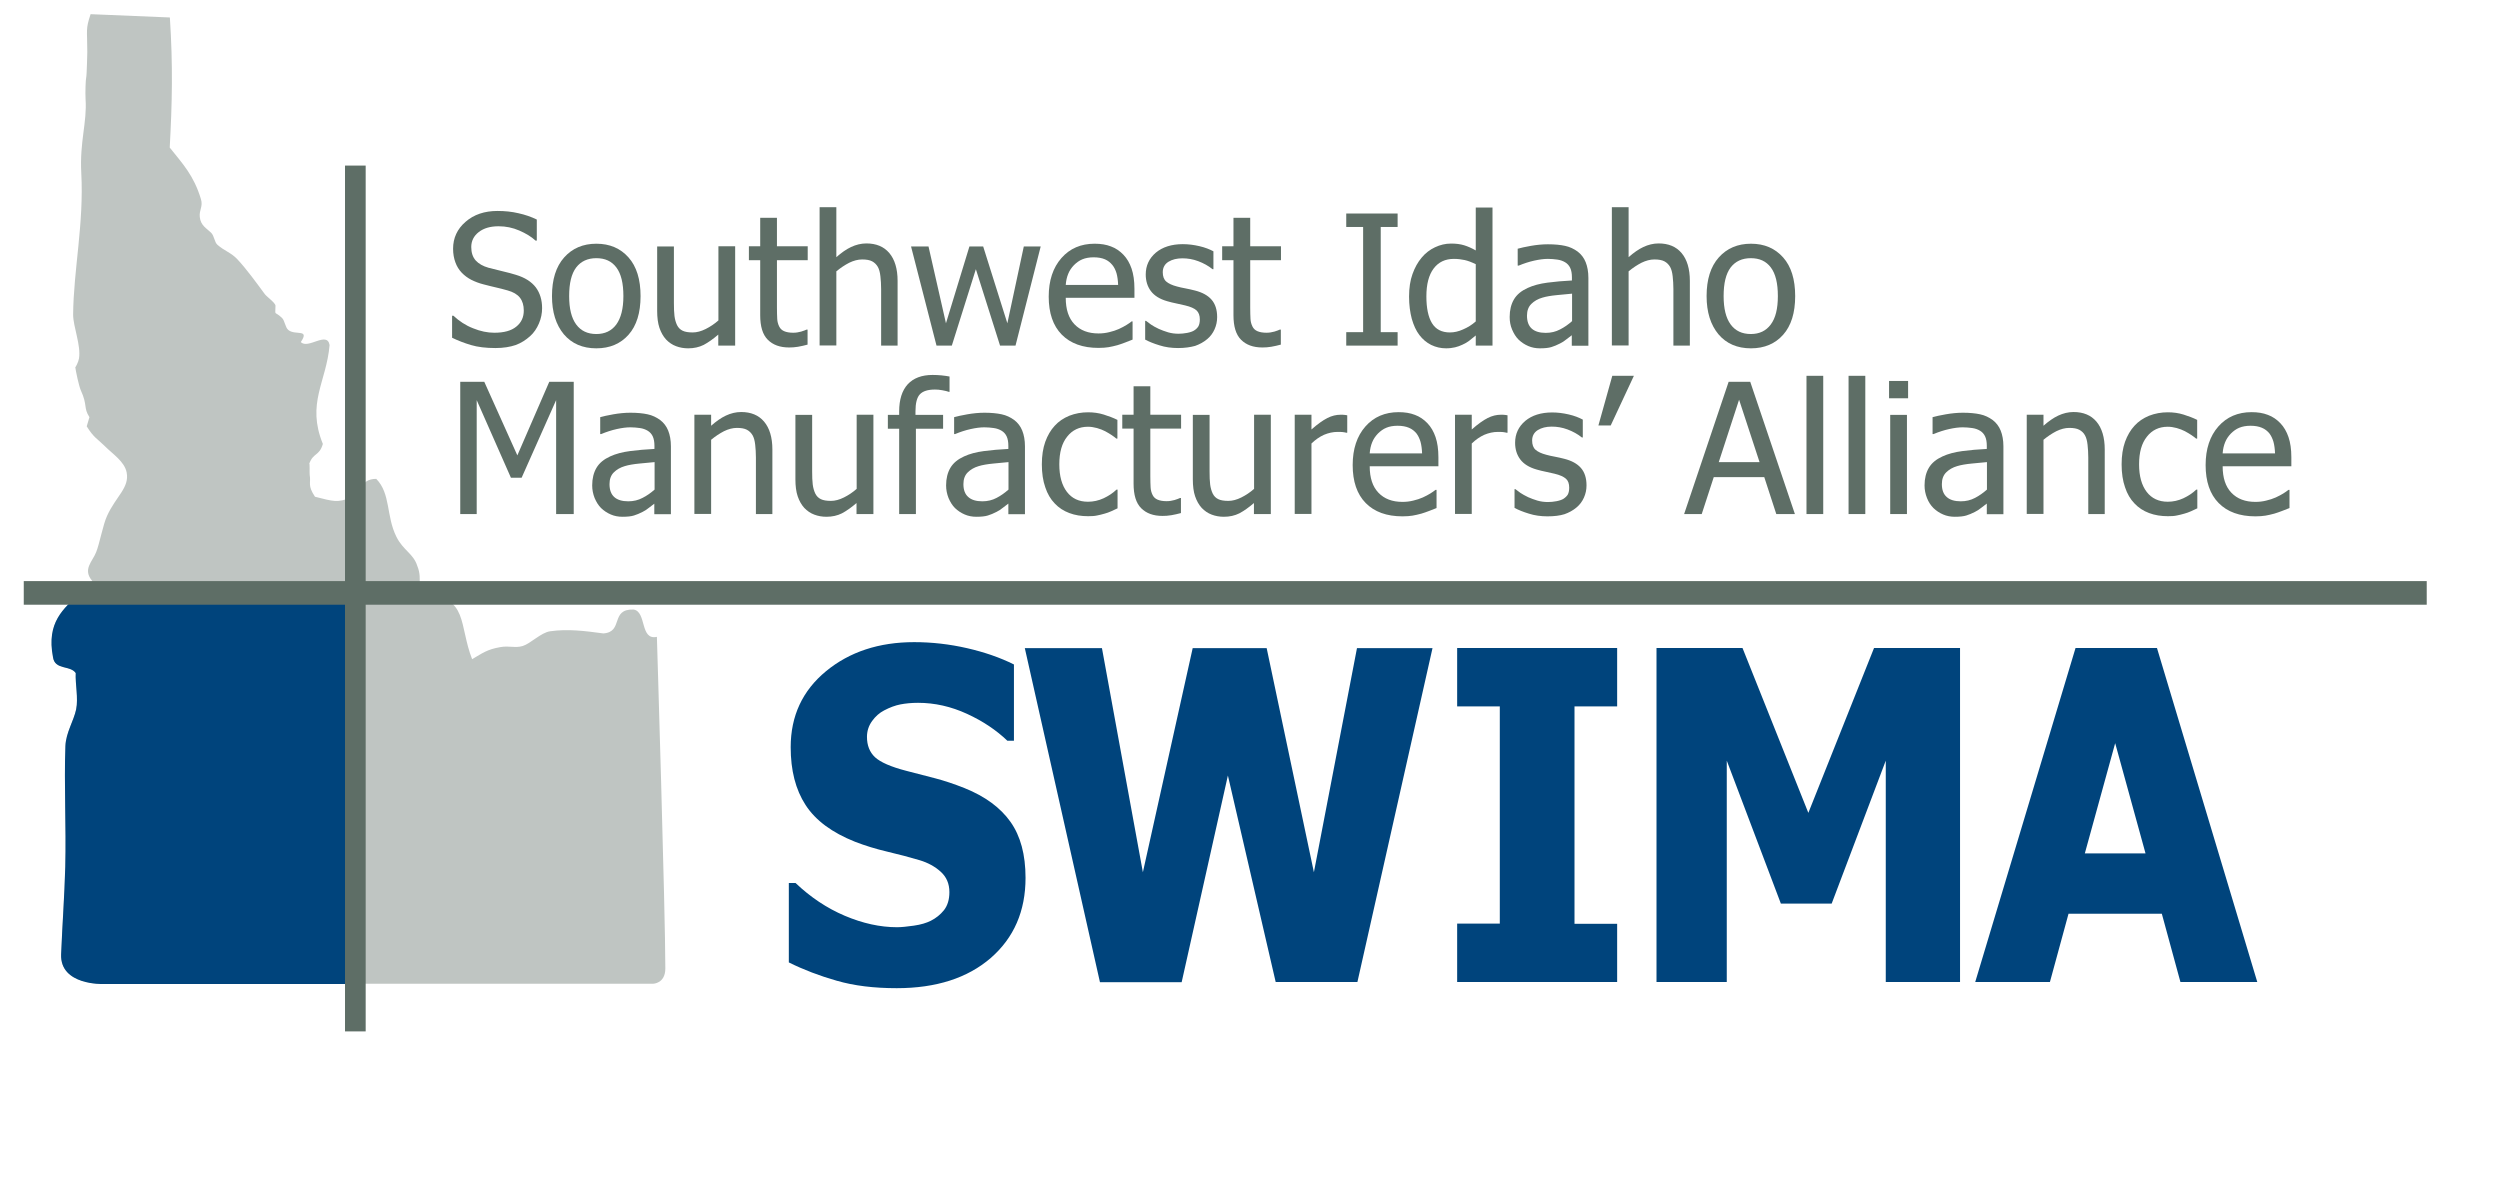<?xml version="1.0" encoding="utf-8"?>
<!-- Generator: Adobe Illustrator 23.0.6, SVG Export Plug-In . SVG Version: 6.00 Build 0)  -->
<svg version="1.1" id="Layer_1" xmlns="http://www.w3.org/2000/svg" xmlns:xlink="http://www.w3.org/1999/xlink" x="0px" y="0px"
	 viewBox="0 0 174.69 83.89" style="enable-background:new 0 0 174.69 83.89;" xml:space="preserve">
<style type="text/css">
	.st0{fill:#5E6E66;}
	.st1{fill-rule:evenodd;clip-rule:evenodd;fill:#BFC5C2;}
	.st2{fill-rule:evenodd;clip-rule:evenodd;fill:#00447C;}
	.st3{fill:#00447C;}
	.st4{fill:none;stroke:#5E6E66;stroke-width:1.651;stroke-miterlimit:10;}
	.st5{fill:none;stroke:#5E6E66;stroke-width:1.444;stroke-miterlimit:10;}
</style>
<path class="st0" d="M34.62,24.32c-0.67,0-1.24-0.07-1.71-0.21c-0.47-0.14-0.91-0.31-1.32-0.51v-1.54h0.09
	c0.41,0.38,0.86,0.68,1.38,0.88c0.51,0.21,1.01,0.31,1.48,0.31c0.68,0,1.19-0.14,1.54-0.43c0.35-0.28,0.52-0.66,0.52-1.12
	c0-0.37-0.09-0.67-0.27-0.9c-0.18-0.23-0.47-0.4-0.87-0.51c-0.29-0.08-0.55-0.15-0.78-0.2c-0.24-0.05-0.53-0.13-0.89-0.22
	c-0.32-0.08-0.6-0.19-0.86-0.32c-0.25-0.13-0.48-0.3-0.67-0.5c-0.19-0.2-0.34-0.44-0.44-0.72c-0.1-0.27-0.16-0.59-0.16-0.95
	c0-0.75,0.29-1.38,0.87-1.88c0.58-0.51,1.33-0.76,2.23-0.76c0.52,0,1.01,0.05,1.47,0.16c0.46,0.1,0.89,0.25,1.28,0.44v1.47h-0.09
	c-0.29-0.27-0.67-0.5-1.13-0.7c-0.46-0.2-0.94-0.3-1.45-0.3c-0.57,0-1.03,0.13-1.38,0.4c-0.35,0.27-0.53,0.62-0.53,1.05
	c0,0.39,0.1,0.7,0.31,0.94c0.21,0.23,0.51,0.4,0.9,0.51c0.26,0.07,0.58,0.15,0.96,0.24c0.38,0.09,0.69,0.17,0.94,0.25
	c0.64,0.19,1.1,0.49,1.4,0.88c0.29,0.39,0.44,0.88,0.44,1.45c0,0.36-0.07,0.72-0.22,1.07c-0.15,0.35-0.35,0.65-0.62,0.89
	c-0.3,0.27-0.63,0.48-1.01,0.62C35.65,24.24,35.18,24.32,34.62,24.32z"/>
<path class="st0" d="M44.76,20.69c0,1.17-0.28,2.07-0.84,2.7c-0.56,0.63-1.31,0.95-2.25,0.95c-0.96,0-1.72-0.33-2.27-0.98
	c-0.55-0.66-0.83-1.55-0.83-2.67c0-1.16,0.28-2.06,0.85-2.7c0.57-0.64,1.32-0.96,2.25-0.96c0.94,0,1.68,0.32,2.25,0.96
	C44.48,18.62,44.76,19.52,44.76,20.69z M43.56,20.69c0-0.9-0.16-1.56-0.49-2c-0.33-0.44-0.79-0.65-1.4-0.65
	c-0.61,0-1.08,0.22-1.41,0.65c-0.33,0.44-0.49,1.1-0.49,2c0,0.87,0.16,1.53,0.49,1.98c0.33,0.45,0.8,0.67,1.41,0.67
	c0.6,0,1.06-0.22,1.39-0.66C43.39,22.23,43.56,21.57,43.56,20.69z"/>
<path class="st0" d="M51.36,24.15h-1.17v-0.77c-0.36,0.31-0.7,0.55-1.02,0.72c-0.32,0.16-0.68,0.24-1.08,0.24
	c-0.3,0-0.59-0.05-0.85-0.15c-0.27-0.1-0.5-0.26-0.7-0.47c-0.2-0.22-0.35-0.49-0.46-0.81c-0.11-0.33-0.16-0.72-0.16-1.19v-4.5h1.17
	v3.95c0,0.37,0.01,0.67,0.04,0.91c0.03,0.24,0.09,0.45,0.18,0.64c0.09,0.18,0.22,0.31,0.39,0.39c0.16,0.08,0.4,0.12,0.7,0.12
	c0.29,0,0.59-0.08,0.91-0.24c0.32-0.16,0.62-0.36,0.89-0.6v-5.18h1.17V24.15z"/>
<path class="st0" d="M55.14,24.28c-0.64,0-1.13-0.18-1.49-0.54c-0.36-0.36-0.53-0.93-0.53-1.72v-3.84h-0.79v-0.97h0.79v-1.99h1.17
	v1.99h2.15v0.97h-2.15v3.3c0,0.35,0.01,0.62,0.02,0.81c0.01,0.19,0.06,0.37,0.14,0.53c0.07,0.14,0.18,0.25,0.34,0.32
	c0.16,0.07,0.37,0.11,0.64,0.11c0.19,0,0.37-0.03,0.55-0.08c0.18-0.06,0.31-0.1,0.38-0.14h0.07v1.05c-0.22,0.06-0.44,0.11-0.67,0.15
	C55.54,24.27,55.33,24.28,55.14,24.28z"/>
<path class="st0" d="M62.74,24.15h-1.17V20.2c0-0.32-0.02-0.62-0.05-0.89c-0.03-0.28-0.09-0.5-0.18-0.66
	c-0.1-0.17-0.23-0.3-0.4-0.39c-0.17-0.09-0.4-0.13-0.7-0.13c-0.29,0-0.59,0.08-0.9,0.23c-0.31,0.16-0.61,0.36-0.9,0.6v5.18h-1.17
	v-9.66h1.17v3.49c0.35-0.31,0.69-0.55,1.03-0.71c0.34-0.16,0.7-0.25,1.07-0.25c0.68,0,1.22,0.22,1.6,0.67
	c0.38,0.45,0.58,1.1,0.58,1.95V24.15z"/>
<path class="st0" d="M72.72,17.22l-1.76,6.93h-1.08l-1.69-5.34l-1.68,5.34h-1.07l-1.78-6.93h1.22l1.22,5.37l1.64-5.37h0.96
	l1.69,5.37l1.15-5.37H72.72z"/>
<path class="st0" d="M76.76,24.31c-1.1,0-1.96-0.31-2.57-0.93c-0.61-0.62-0.91-1.51-0.91-2.65c0-1.13,0.3-2.03,0.89-2.7
	c0.59-0.67,1.36-1,2.32-1c0.43,0,0.81,0.06,1.14,0.19c0.33,0.12,0.62,0.32,0.87,0.58c0.25,0.26,0.44,0.59,0.57,0.97
	c0.13,0.38,0.2,0.85,0.2,1.41v0.63h-4.8c0,0.81,0.2,1.42,0.61,1.85c0.41,0.43,0.97,0.64,1.68,0.64c0.26,0,0.51-0.03,0.75-0.09
	c0.25-0.06,0.47-0.13,0.67-0.22c0.21-0.1,0.39-0.19,0.53-0.28c0.15-0.09,0.26-0.17,0.36-0.25h0.07v1.27
	c-0.14,0.05-0.31,0.12-0.51,0.2c-0.2,0.08-0.39,0.14-0.55,0.19c-0.23,0.06-0.43,0.11-0.62,0.14C77.28,24.29,77.04,24.31,76.76,24.31
	z M78.13,19.91c-0.01-0.31-0.05-0.59-0.11-0.81c-0.07-0.23-0.16-0.42-0.29-0.58c-0.14-0.17-0.31-0.31-0.52-0.4
	c-0.21-0.09-0.48-0.14-0.79-0.14c-0.31,0-0.57,0.05-0.79,0.14c-0.22,0.09-0.41,0.23-0.59,0.41c-0.17,0.18-0.31,0.38-0.4,0.61
	c-0.09,0.22-0.15,0.48-0.17,0.77H78.13z"/>
<path class="st0" d="M82.32,24.32c-0.46,0-0.9-0.06-1.3-0.19c-0.4-0.12-0.74-0.26-1-0.4v-1.31h0.06c0.1,0.08,0.22,0.17,0.35,0.26
	s0.31,0.19,0.54,0.3c0.2,0.09,0.42,0.17,0.65,0.24c0.24,0.07,0.48,0.1,0.74,0.1c0.19,0,0.38-0.02,0.6-0.06
	c0.21-0.04,0.37-0.1,0.47-0.16c0.15-0.09,0.25-0.2,0.31-0.3c0.06-0.11,0.1-0.27,0.1-0.48c0-0.28-0.08-0.49-0.23-0.63
	s-0.42-0.26-0.8-0.35c-0.15-0.04-0.34-0.08-0.58-0.13c-0.24-0.05-0.46-0.1-0.66-0.16c-0.53-0.15-0.91-0.39-1.15-0.71
	c-0.24-0.32-0.36-0.71-0.36-1.16c0-0.62,0.24-1.13,0.71-1.53c0.47-0.39,1.1-0.59,1.88-0.59c0.39,0,0.77,0.05,1.16,0.14
	c0.39,0.09,0.72,0.22,0.98,0.36v1.25h-0.06c-0.3-0.24-0.63-0.42-1-0.56c-0.37-0.14-0.74-0.2-1.11-0.2c-0.38,0-0.71,0.08-0.97,0.24
	c-0.26,0.16-0.4,0.41-0.4,0.73c0,0.29,0.08,0.51,0.24,0.65c0.16,0.14,0.41,0.26,0.76,0.35c0.17,0.05,0.37,0.09,0.58,0.13
	c0.21,0.04,0.44,0.09,0.67,0.15c0.51,0.13,0.9,0.34,1.16,0.64c0.26,0.3,0.39,0.7,0.39,1.22c0,0.3-0.06,0.58-0.18,0.85
	c-0.12,0.27-0.29,0.5-0.52,0.69c-0.25,0.21-0.53,0.36-0.84,0.47C83.18,24.26,82.79,24.32,82.32,24.32z"/>
<path class="st0" d="M88.21,24.28c-0.64,0-1.13-0.18-1.49-0.54c-0.36-0.36-0.53-0.93-0.53-1.72v-3.84H85.4v-0.97h0.79v-1.99h1.17
	v1.99h2.15v0.97h-2.15v3.3c0,0.35,0.01,0.62,0.02,0.81c0.01,0.19,0.06,0.37,0.14,0.53c0.07,0.14,0.18,0.25,0.34,0.32
	c0.16,0.07,0.37,0.11,0.64,0.11c0.19,0,0.37-0.03,0.55-0.08c0.18-0.06,0.31-0.1,0.38-0.14h0.07v1.05c-0.22,0.06-0.44,0.11-0.67,0.15
	C88.61,24.27,88.4,24.28,88.21,24.28z"/>
<path class="st0" d="M97.66,24.15h-3.59v-0.94h1.18v-7.35h-1.18v-0.94h3.59v0.94h-1.18v7.35h1.18V24.15z"/>
<path class="st0" d="M104.29,24.15h-1.17v-0.71c-0.18,0.15-0.34,0.28-0.47,0.38c-0.13,0.1-0.29,0.19-0.47,0.27
	c-0.17,0.08-0.34,0.14-0.51,0.18c-0.18,0.04-0.38,0.07-0.62,0.07c-0.38,0-0.72-0.08-1.05-0.24c-0.32-0.16-0.59-0.39-0.82-0.69
	c-0.23-0.3-0.4-0.68-0.53-1.13c-0.12-0.45-0.19-0.97-0.19-1.55c0-0.61,0.08-1.14,0.24-1.58c0.16-0.45,0.37-0.83,0.65-1.16
	c0.25-0.3,0.56-0.54,0.92-0.71c0.36-0.17,0.73-0.26,1.13-0.26c0.35,0,0.65,0.04,0.91,0.12c0.26,0.08,0.53,0.2,0.81,0.36v-3h1.17
	V24.15z M103.12,22.46v-4c-0.29-0.14-0.55-0.24-0.78-0.29c-0.23-0.05-0.48-0.08-0.75-0.08c-0.6,0-1.07,0.22-1.41,0.67
	c-0.34,0.45-0.51,1.1-0.51,1.95c0,0.82,0.13,1.44,0.39,1.87c0.26,0.43,0.68,0.65,1.25,0.65c0.31,0,0.61-0.07,0.92-0.21
	C102.56,22.88,102.85,22.7,103.12,22.46z"/>
<path class="st0" d="M109.85,23.41c-0.09,0.07-0.22,0.17-0.38,0.29c-0.16,0.13-0.31,0.23-0.46,0.3c-0.21,0.11-0.41,0.19-0.6,0.25
	c-0.19,0.06-0.46,0.09-0.81,0.09c-0.28,0-0.56-0.05-0.81-0.16c-0.26-0.11-0.48-0.26-0.68-0.45c-0.19-0.19-0.33-0.42-0.45-0.7
	s-0.17-0.57-0.17-0.88c0-0.48,0.1-0.89,0.3-1.23c0.2-0.34,0.52-0.6,0.96-0.8c0.39-0.18,0.85-0.3,1.38-0.37
	c0.53-0.07,1.1-0.12,1.71-0.15v-0.22c0-0.27-0.04-0.49-0.12-0.66c-0.08-0.17-0.2-0.3-0.35-0.39c-0.15-0.09-0.33-0.16-0.55-0.19
	c-0.21-0.03-0.44-0.05-0.66-0.05c-0.27,0-0.59,0.04-0.95,0.12c-0.36,0.08-0.73,0.2-1.09,0.35h-0.07v-1.18
	c0.21-0.06,0.52-0.13,0.92-0.2c0.4-0.07,0.8-0.11,1.19-0.11c0.48,0,0.88,0.04,1.2,0.11c0.33,0.07,0.62,0.21,0.88,0.4
	c0.25,0.19,0.44,0.44,0.56,0.74c0.12,0.3,0.19,0.67,0.19,1.1v4.74h-1.16V23.41z M109.85,22.44v-1.92c-0.28,0.03-0.63,0.06-1.05,0.1
	c-0.42,0.04-0.77,0.1-1.03,0.18c-0.31,0.09-0.57,0.24-0.77,0.44c-0.2,0.2-0.3,0.47-0.3,0.82c0,0.4,0.11,0.7,0.33,0.9
	c0.22,0.2,0.55,0.3,0.98,0.3c0.37,0,0.7-0.08,1-0.24C109.31,22.87,109.59,22.67,109.85,22.44z"/>
<path class="st0" d="M118.1,24.15h-1.17V20.2c0-0.32-0.02-0.62-0.05-0.89c-0.03-0.28-0.09-0.5-0.18-0.66
	c-0.1-0.17-0.23-0.3-0.4-0.39c-0.17-0.09-0.4-0.13-0.7-0.13c-0.29,0-0.59,0.08-0.9,0.23c-0.31,0.16-0.61,0.36-0.9,0.6v5.18h-1.17
	v-9.66h1.17v3.49c0.35-0.31,0.69-0.55,1.03-0.71c0.34-0.16,0.7-0.25,1.07-0.25c0.68,0,1.22,0.22,1.6,0.67
	c0.38,0.45,0.58,1.1,0.58,1.95V24.15z"/>
<path class="st0" d="M125.44,20.69c0,1.17-0.28,2.07-0.84,2.7c-0.56,0.63-1.31,0.95-2.25,0.95c-0.96,0-1.72-0.33-2.27-0.98
	c-0.55-0.66-0.83-1.55-0.83-2.67c0-1.16,0.28-2.06,0.85-2.7c0.57-0.64,1.32-0.96,2.25-0.96c0.94,0,1.68,0.32,2.25,0.96
	C125.16,18.62,125.44,19.52,125.44,20.69z M124.23,20.69c0-0.9-0.16-1.56-0.49-2c-0.33-0.44-0.79-0.65-1.4-0.65
	c-0.61,0-1.08,0.22-1.41,0.65c-0.33,0.44-0.49,1.1-0.49,2c0,0.87,0.16,1.53,0.49,1.98c0.33,0.45,0.8,0.67,1.41,0.67
	c0.6,0,1.06-0.22,1.39-0.66C124.07,22.23,124.23,21.57,124.23,20.69z"/>
<path class="st0" d="M40.09,35.92h-1.23v-7.96l-2.41,5.42H35.7l-2.39-5.42v7.96h-1.15v-9.24h1.68l2.31,5.14l2.23-5.14h1.71V35.92z"
	/>
<path class="st0" d="M45.74,35.18c-0.09,0.07-0.22,0.17-0.38,0.29c-0.16,0.13-0.31,0.23-0.46,0.3c-0.21,0.11-0.41,0.19-0.6,0.25
	c-0.19,0.06-0.46,0.09-0.81,0.09c-0.28,0-0.56-0.05-0.81-0.16c-0.26-0.11-0.48-0.26-0.68-0.45c-0.19-0.19-0.33-0.42-0.45-0.7
	c-0.11-0.28-0.17-0.57-0.17-0.88c0-0.48,0.1-0.89,0.3-1.23c0.2-0.34,0.52-0.6,0.96-0.8c0.39-0.18,0.85-0.3,1.38-0.37
	c0.53-0.07,1.1-0.12,1.71-0.15v-0.22c0-0.27-0.04-0.49-0.12-0.66c-0.08-0.17-0.2-0.3-0.35-0.39c-0.15-0.09-0.33-0.16-0.55-0.19
	c-0.21-0.03-0.44-0.05-0.66-0.05c-0.27,0-0.59,0.04-0.95,0.12c-0.36,0.08-0.73,0.2-1.09,0.35h-0.07v-1.18
	c0.21-0.06,0.52-0.13,0.92-0.2c0.4-0.07,0.8-0.11,1.19-0.11c0.48,0,0.88,0.04,1.2,0.11c0.33,0.07,0.62,0.21,0.88,0.4
	c0.25,0.19,0.44,0.44,0.56,0.74c0.12,0.3,0.19,0.67,0.19,1.1v4.74h-1.16V35.18z M45.74,34.21v-1.92c-0.28,0.03-0.63,0.06-1.05,0.1
	c-0.42,0.04-0.77,0.1-1.03,0.18c-0.31,0.09-0.57,0.24-0.77,0.44c-0.2,0.2-0.3,0.47-0.3,0.82c0,0.4,0.11,0.7,0.33,0.9
	c0.22,0.2,0.55,0.3,0.98,0.3c0.37,0,0.7-0.08,1-0.24C45.2,34.64,45.48,34.44,45.74,34.21z"/>
<path class="st0" d="M53.99,35.92h-1.17v-3.95c0-0.32-0.02-0.62-0.05-0.89c-0.03-0.28-0.09-0.5-0.18-0.66
	c-0.1-0.17-0.23-0.3-0.4-0.39c-0.17-0.09-0.4-0.13-0.7-0.13c-0.29,0-0.59,0.08-0.9,0.23c-0.31,0.16-0.61,0.36-0.9,0.6v5.18h-1.17
	v-6.93h1.17v0.77c0.35-0.31,0.69-0.55,1.03-0.71c0.34-0.16,0.7-0.25,1.07-0.25c0.68,0,1.22,0.22,1.6,0.67
	c0.38,0.45,0.58,1.1,0.58,1.95V35.92z"/>
<path class="st0" d="M61.02,35.92h-1.17v-0.77c-0.36,0.31-0.7,0.55-1.02,0.72c-0.32,0.16-0.68,0.24-1.08,0.24
	c-0.3,0-0.59-0.05-0.85-0.15c-0.27-0.1-0.5-0.26-0.7-0.47c-0.2-0.22-0.35-0.49-0.46-0.81s-0.16-0.72-0.16-1.19v-4.5h1.17v3.95
	c0,0.37,0.01,0.67,0.04,0.91s0.09,0.45,0.18,0.64c0.09,0.18,0.22,0.31,0.39,0.39c0.16,0.08,0.4,0.12,0.7,0.12
	c0.29,0,0.59-0.08,0.91-0.24c0.32-0.16,0.62-0.36,0.89-0.6v-5.18h1.17V35.92z"/>
<path class="st0" d="M66.36,27.38H66.3c-0.1-0.04-0.25-0.07-0.45-0.11c-0.2-0.04-0.37-0.05-0.52-0.05c-0.49,0-0.84,0.11-1.05,0.33
	c-0.21,0.22-0.31,0.62-0.31,1.2v0.24h1.93v0.97H64v5.96h-1.17v-5.96h-0.79v-0.97h0.79v-0.23c0-0.84,0.2-1.47,0.6-1.91
	c0.4-0.43,0.98-0.65,1.73-0.65c0.22,0,0.43,0.01,0.63,0.03c0.21,0.02,0.39,0.05,0.56,0.08V27.38z"/>
<path class="st0" d="M70.47,35.18c-0.09,0.07-0.22,0.17-0.38,0.29c-0.16,0.13-0.31,0.23-0.46,0.3c-0.21,0.11-0.41,0.19-0.6,0.25
	c-0.19,0.06-0.46,0.09-0.81,0.09c-0.28,0-0.56-0.05-0.81-0.16c-0.26-0.11-0.48-0.26-0.68-0.45c-0.19-0.19-0.33-0.42-0.45-0.7
	c-0.11-0.28-0.17-0.57-0.17-0.88c0-0.48,0.1-0.89,0.3-1.23c0.2-0.34,0.52-0.6,0.96-0.8c0.39-0.18,0.85-0.3,1.38-0.37
	c0.53-0.07,1.1-0.12,1.71-0.15v-0.22c0-0.27-0.04-0.49-0.12-0.66c-0.08-0.17-0.2-0.3-0.35-0.39c-0.15-0.09-0.33-0.16-0.55-0.19
	c-0.21-0.03-0.44-0.05-0.66-0.05c-0.27,0-0.59,0.04-0.95,0.12c-0.36,0.08-0.73,0.2-1.09,0.35h-0.07v-1.18
	c0.22-0.06,0.52-0.13,0.93-0.2c0.4-0.07,0.8-0.11,1.19-0.11c0.47,0,0.88,0.04,1.2,0.11c0.33,0.07,0.62,0.21,0.88,0.4
	c0.25,0.19,0.44,0.44,0.56,0.74c0.12,0.3,0.19,0.67,0.19,1.1v4.74h-1.16V35.18z M70.47,34.21v-1.92c-0.28,0.03-0.63,0.06-1.05,0.1
	c-0.42,0.04-0.77,0.1-1.03,0.18c-0.31,0.09-0.57,0.24-0.77,0.44c-0.2,0.2-0.3,0.47-0.3,0.82c0,0.4,0.11,0.7,0.34,0.9
	c0.22,0.2,0.55,0.3,0.98,0.3c0.37,0,0.7-0.08,1-0.24C69.93,34.64,70.21,34.44,70.47,34.21z"/>
<path class="st0" d="M76.03,36.07c-0.48,0-0.91-0.07-1.31-0.22c-0.4-0.15-0.74-0.37-1.02-0.67c-0.29-0.3-0.51-0.67-0.66-1.13
	c-0.16-0.45-0.24-0.99-0.24-1.6c0-0.61,0.08-1.13,0.24-1.58c0.16-0.44,0.38-0.82,0.66-1.12c0.27-0.3,0.61-0.53,1.02-0.7
	c0.41-0.16,0.85-0.24,1.31-0.24c0.38,0,0.75,0.05,1.1,0.16c0.35,0.11,0.67,0.23,0.95,0.37v1.31h-0.07
	c-0.08-0.07-0.19-0.15-0.32-0.24c-0.13-0.09-0.29-0.18-0.47-0.28c-0.16-0.08-0.35-0.16-0.57-0.22s-0.43-0.09-0.63-0.09
	c-0.6,0-1.09,0.23-1.45,0.69c-0.37,0.46-0.55,1.1-0.55,1.94c0,0.82,0.18,1.46,0.53,1.92c0.35,0.46,0.84,0.69,1.47,0.69
	c0.38,0,0.74-0.08,1.09-0.24c0.34-0.16,0.65-0.36,0.91-0.61h0.07v1.31c-0.12,0.05-0.26,0.12-0.43,0.2s-0.33,0.13-0.47,0.17
	c-0.2,0.06-0.38,0.1-0.53,0.13C76.48,36.06,76.27,36.07,76.03,36.07z"/>
<path class="st0" d="M81.23,36.05c-0.64,0-1.13-0.18-1.49-0.54c-0.36-0.36-0.53-0.93-0.53-1.72v-3.84h-0.79v-0.97h0.79v-1.99h1.17
	v1.99h2.15v0.97h-2.15v3.3c0,0.35,0.01,0.62,0.02,0.81c0.01,0.19,0.06,0.37,0.14,0.53c0.07,0.14,0.18,0.25,0.34,0.32
	c0.16,0.07,0.37,0.11,0.64,0.11c0.19,0,0.37-0.03,0.55-0.08c0.18-0.06,0.31-0.1,0.38-0.14h0.07v1.05c-0.22,0.06-0.44,0.11-0.67,0.15
	C81.63,36.04,81.42,36.05,81.23,36.05z"/>
<path class="st0" d="M88.79,35.92h-1.17v-0.77c-0.36,0.31-0.7,0.55-1.02,0.72c-0.32,0.16-0.68,0.24-1.08,0.24
	c-0.3,0-0.59-0.05-0.85-0.15c-0.27-0.1-0.5-0.26-0.7-0.47c-0.2-0.22-0.35-0.49-0.46-0.81s-0.16-0.72-0.16-1.19v-4.5h1.17v3.95
	c0,0.37,0.01,0.67,0.04,0.91c0.03,0.24,0.09,0.45,0.18,0.64c0.09,0.18,0.22,0.31,0.39,0.39c0.16,0.08,0.4,0.12,0.7,0.12
	c0.29,0,0.59-0.08,0.91-0.24c0.32-0.16,0.62-0.36,0.89-0.6v-5.18h1.17V35.92z"/>
<path class="st0" d="M94.15,30.24h-0.06c-0.09-0.02-0.18-0.04-0.28-0.05c-0.1-0.01-0.22-0.01-0.35-0.01c-0.31,0-0.63,0.07-0.94,0.2
	c-0.31,0.14-0.6,0.34-0.88,0.61v4.92h-1.17v-6.93h1.17v1.03c0.43-0.38,0.8-0.64,1.11-0.8c0.32-0.16,0.62-0.23,0.92-0.23
	c0.12,0,0.21,0,0.27,0.01c0.06,0.01,0.13,0.01,0.2,0.03V30.24z"/>
<path class="st0" d="M98,36.08c-1.1,0-1.96-0.31-2.57-0.93c-0.61-0.62-0.91-1.51-0.91-2.65c0-1.13,0.3-2.03,0.89-2.7
	c0.59-0.67,1.37-1,2.32-1c0.43,0,0.81,0.06,1.14,0.19c0.33,0.12,0.62,0.32,0.87,0.58c0.25,0.26,0.44,0.59,0.57,0.97
	c0.13,0.38,0.2,0.85,0.2,1.41v0.63h-4.8c0,0.81,0.2,1.42,0.61,1.85c0.41,0.43,0.97,0.64,1.68,0.64c0.26,0,0.51-0.03,0.75-0.09
	c0.25-0.06,0.47-0.13,0.67-0.22c0.21-0.1,0.39-0.19,0.53-0.28c0.14-0.09,0.26-0.17,0.36-0.25h0.07v1.27
	c-0.14,0.05-0.31,0.12-0.51,0.2c-0.2,0.08-0.39,0.14-0.55,0.19c-0.23,0.06-0.43,0.11-0.62,0.14C98.52,36.06,98.28,36.08,98,36.08z
	 M99.37,31.68c-0.01-0.31-0.05-0.59-0.11-0.81c-0.07-0.23-0.16-0.42-0.28-0.58c-0.14-0.17-0.31-0.31-0.53-0.4
	c-0.21-0.09-0.48-0.14-0.79-0.14c-0.31,0-0.58,0.05-0.79,0.14c-0.22,0.09-0.41,0.23-0.59,0.41c-0.17,0.18-0.31,0.38-0.4,0.61
	c-0.09,0.22-0.15,0.48-0.17,0.77H99.37z"/>
<path class="st0" d="M105.35,30.24h-0.06c-0.09-0.02-0.18-0.04-0.28-0.05c-0.1-0.01-0.21-0.01-0.35-0.01c-0.31,0-0.63,0.07-0.94,0.2
	c-0.31,0.14-0.6,0.34-0.88,0.61v4.92h-1.17v-6.93h1.17v1.03c0.43-0.38,0.8-0.64,1.11-0.8c0.32-0.16,0.62-0.23,0.92-0.23
	c0.12,0,0.21,0,0.27,0.01c0.06,0.01,0.13,0.01,0.2,0.03V30.24z"/>
<path class="st0" d="M108.13,36.08c-0.46,0-0.9-0.06-1.3-0.19c-0.4-0.12-0.74-0.26-1-0.4v-1.31h0.06c0.1,0.08,0.22,0.17,0.35,0.26
	c0.14,0.09,0.31,0.19,0.54,0.3c0.2,0.09,0.42,0.17,0.65,0.24c0.24,0.07,0.49,0.1,0.74,0.1c0.19,0,0.39-0.02,0.6-0.06
	c0.21-0.04,0.37-0.1,0.47-0.16c0.14-0.09,0.25-0.2,0.31-0.3c0.06-0.11,0.1-0.27,0.1-0.48c0-0.28-0.07-0.49-0.23-0.63
	s-0.42-0.26-0.8-0.35c-0.15-0.04-0.34-0.08-0.58-0.13c-0.24-0.05-0.46-0.1-0.66-0.16c-0.53-0.15-0.91-0.39-1.15-0.71
	c-0.24-0.32-0.36-0.71-0.36-1.16c0-0.62,0.24-1.13,0.71-1.53c0.47-0.39,1.1-0.59,1.88-0.59c0.39,0,0.77,0.05,1.16,0.14
	s0.72,0.22,0.98,0.36v1.25h-0.06c-0.3-0.24-0.63-0.42-1-0.56c-0.37-0.14-0.74-0.2-1.11-0.2c-0.39,0-0.71,0.08-0.97,0.24
	c-0.26,0.16-0.4,0.41-0.4,0.73c0,0.29,0.08,0.51,0.24,0.65c0.16,0.14,0.41,0.26,0.76,0.35c0.17,0.05,0.37,0.09,0.58,0.13
	c0.21,0.04,0.44,0.09,0.67,0.15c0.51,0.13,0.9,0.34,1.16,0.64c0.26,0.3,0.39,0.7,0.39,1.22c0,0.3-0.06,0.58-0.18,0.85
	c-0.12,0.27-0.29,0.5-0.52,0.69c-0.25,0.21-0.53,0.36-0.84,0.47C109,36.03,108.61,36.08,108.13,36.08z"/>
<path class="st0" d="M114.17,26.26l-1.62,3.47h-0.86l0.97-3.47H114.17z"/>
<path class="st0" d="M117.68,35.92l3.11-9.24h1.51l3.12,9.24h-1.3l-0.84-2.58h-3.53l-0.84,2.58H117.68z M122.95,32.29l-1.43-4.36
	l-1.42,4.36H122.95z"/>
<path class="st0" d="M127.4,35.92h-1.17v-9.66h1.17V35.92z"/>
<path class="st0" d="M130.34,35.92h-1.17v-9.66h1.17V35.92z"/>
<path class="st0" d="M133.33,27.83h-1.33v-1.21h1.33V27.83z M133.25,35.92h-1.17v-6.93h1.17V35.92z"/>
<path class="st0" d="M138.84,35.18c-0.1,0.07-0.22,0.17-0.38,0.29c-0.16,0.13-0.31,0.23-0.46,0.3c-0.21,0.11-0.41,0.19-0.6,0.25
	c-0.19,0.06-0.46,0.09-0.81,0.09c-0.28,0-0.56-0.05-0.81-0.16c-0.26-0.11-0.48-0.26-0.68-0.45c-0.19-0.19-0.34-0.42-0.45-0.7
	c-0.11-0.28-0.17-0.57-0.17-0.88c0-0.48,0.1-0.89,0.3-1.23c0.2-0.34,0.52-0.6,0.96-0.8c0.39-0.18,0.85-0.3,1.38-0.37
	c0.53-0.07,1.1-0.12,1.71-0.15v-0.22c0-0.27-0.04-0.49-0.12-0.66c-0.08-0.17-0.2-0.3-0.35-0.39c-0.15-0.09-0.33-0.16-0.55-0.19
	c-0.22-0.03-0.44-0.05-0.66-0.05c-0.27,0-0.59,0.04-0.95,0.12c-0.36,0.08-0.73,0.2-1.09,0.35h-0.07v-1.18
	c0.22-0.06,0.52-0.13,0.93-0.2c0.4-0.07,0.8-0.11,1.19-0.11c0.47,0,0.88,0.04,1.2,0.11c0.33,0.07,0.62,0.21,0.88,0.4
	c0.25,0.19,0.44,0.44,0.56,0.74c0.12,0.3,0.19,0.67,0.19,1.1v4.74h-1.16V35.18z M138.84,34.21v-1.92c-0.28,0.03-0.63,0.06-1.05,0.1
	c-0.42,0.04-0.77,0.1-1.03,0.18c-0.31,0.09-0.57,0.24-0.77,0.44c-0.2,0.2-0.3,0.47-0.3,0.82c0,0.4,0.11,0.7,0.34,0.9
	c0.22,0.2,0.55,0.3,0.98,0.3c0.37,0,0.7-0.08,1-0.24C138.3,34.64,138.58,34.44,138.84,34.21z"/>
<path class="st0" d="M147.09,35.92h-1.17v-3.95c0-0.32-0.02-0.62-0.05-0.89c-0.03-0.28-0.09-0.5-0.18-0.66
	c-0.09-0.17-0.23-0.3-0.4-0.39c-0.17-0.09-0.4-0.13-0.7-0.13c-0.29,0-0.59,0.08-0.9,0.23c-0.31,0.16-0.61,0.36-0.9,0.6v5.18h-1.17
	v-6.93h1.17v0.77c0.35-0.31,0.69-0.55,1.03-0.71c0.34-0.16,0.7-0.25,1.07-0.25c0.68,0,1.22,0.22,1.6,0.67
	c0.38,0.45,0.58,1.1,0.58,1.95V35.92z"/>
<path class="st0" d="M151.48,36.07c-0.47,0-0.91-0.07-1.31-0.22c-0.4-0.15-0.74-0.37-1.02-0.67c-0.29-0.3-0.51-0.67-0.66-1.13
	c-0.16-0.45-0.24-0.99-0.24-1.6c0-0.61,0.08-1.13,0.24-1.58c0.16-0.44,0.38-0.82,0.66-1.12c0.27-0.3,0.61-0.53,1.02-0.7
	c0.41-0.16,0.85-0.24,1.31-0.24c0.38,0,0.75,0.05,1.1,0.16c0.35,0.11,0.67,0.23,0.95,0.37v1.31h-0.07
	c-0.08-0.07-0.19-0.15-0.32-0.24c-0.13-0.09-0.29-0.18-0.47-0.28c-0.16-0.08-0.35-0.16-0.57-0.22s-0.43-0.09-0.63-0.09
	c-0.6,0-1.09,0.23-1.45,0.69c-0.37,0.46-0.55,1.1-0.55,1.94c0,0.82,0.18,1.46,0.53,1.92c0.35,0.46,0.85,0.69,1.47,0.69
	c0.38,0,0.74-0.08,1.09-0.24c0.34-0.16,0.65-0.36,0.91-0.61h0.07v1.31c-0.12,0.05-0.26,0.12-0.43,0.2s-0.33,0.13-0.47,0.17
	c-0.2,0.06-0.38,0.1-0.53,0.13C151.93,36.06,151.73,36.07,151.48,36.07z"/>
<path class="st0" d="M157.6,36.08c-1.1,0-1.96-0.31-2.57-0.93c-0.61-0.62-0.91-1.51-0.91-2.65c0-1.13,0.3-2.03,0.89-2.7
	c0.59-0.67,1.37-1,2.32-1c0.43,0,0.81,0.06,1.14,0.19c0.33,0.12,0.62,0.32,0.87,0.58c0.25,0.26,0.44,0.59,0.57,0.97
	c0.13,0.38,0.2,0.85,0.2,1.41v0.63h-4.8c0,0.81,0.2,1.42,0.61,1.85c0.41,0.43,0.97,0.64,1.68,0.64c0.26,0,0.51-0.03,0.75-0.09
	c0.25-0.06,0.47-0.13,0.67-0.22c0.21-0.1,0.39-0.19,0.53-0.28c0.14-0.09,0.26-0.17,0.36-0.25h0.07v1.27
	c-0.14,0.05-0.31,0.12-0.51,0.2c-0.2,0.08-0.39,0.14-0.55,0.19c-0.23,0.06-0.43,0.11-0.62,0.14
	C158.11,36.06,157.88,36.08,157.6,36.08z M158.97,31.68c-0.01-0.31-0.05-0.59-0.11-0.81c-0.07-0.23-0.16-0.42-0.28-0.58
	c-0.14-0.17-0.31-0.31-0.53-0.4c-0.21-0.09-0.48-0.14-0.79-0.14c-0.31,0-0.57,0.05-0.79,0.14c-0.22,0.09-0.41,0.23-0.59,0.41
	c-0.17,0.18-0.31,0.38-0.4,0.61c-0.09,0.22-0.15,0.48-0.17,0.77H158.97z"/>
<path class="st1" d="M4.28,66.68c0.08-2.16,0.23-4,0.29-6.11c0.07-2.86-0.09-5.74,0.01-8.46c0.03-0.93,0.58-1.74,0.75-2.55
	c0.16-0.78-0.07-1.78-0.03-2.54c-0.38-0.55-1.48-0.19-1.59-1.12c-0.57-2.97,1.35-3.73,2.74-5.3c-0.7-0.82,0.01-1.35,0.27-2.02
	c0.24-0.6,0.48-1.93,0.76-2.53c0.62-1.37,1.58-1.97,1.37-3.04c-0.15-0.76-0.97-1.28-1.52-1.83c-0.53-0.53-0.77-0.58-1.27-1.39
	l0.19-0.64c-0.43-0.66-0.12-0.83-0.6-1.87c-0.14-0.32-0.35-1.32-0.39-1.63c0.01,0.05,0.22-0.35,0.26-0.6
	c0.15-0.92-0.41-2.22-0.41-3.07c0.03-3.15,0.76-6.34,0.57-9.89c-0.12-2.19,0.41-3.54,0.3-5.15c-0.03-0.47,0.01-1.42,0.04-1.5
	c0.05-0.18,0.08-1.86,0.08-1.81c0-1.59-0.13-1.55,0.23-2.64l5.54,0.23c0.22,3.39,0.16,5.98-0.01,9.09c0.9,1.13,1.68,1.94,2.18,3.6
	c0.16,0.53-0.13,0.74-0.08,1.25c0.06,0.61,0.49,0.8,0.79,1.1c0.24,0.24,0.22,0.65,0.45,0.85c0.48,0.42,0.96,0.55,1.38,1
	c0.65,0.69,1.39,1.72,1.93,2.45c0.14,0.18,0.74,0.61,0.74,0.8c-0.01,0.78-0.11,0.32,0.45,0.85c0.21,0.2,0.22,0.66,0.45,0.85
	c0.49,0.4,1.51-0.11,0.87,0.84c0.5,0.53,1.84-0.79,2.01,0.21c-0.22,2.59-1.63,4.06-0.47,6.91c-0.25,0.87-0.68,0.59-0.96,1.41
	c0.06-0.18,0.02,0.64,0.04,0.75c0.1,0.59-0.17,0.72,0.37,1.53c1.31,0.33,1.56,0.43,2.51,0.06c0.69-0.27,0.61-1.31,1.77-1.31
	c1.02,1.04,0.68,2.59,1.41,4.05c0.48,0.96,1.19,1.17,1.46,2.04c0.43,1.04-0.19,1.66,0.58,2.19c2.95-0.18,2.33,2,3.25,4.32
	c0.73-0.43,1.05-0.68,1.95-0.84c0.65-0.12,1.04,0.08,1.58-0.08c0.54-0.16,1.28-0.94,1.92-1.03c1.26-0.18,2.44-0.02,3.72,0.15
	c1.43-0.1,0.46-1.72,2.11-1.67c0.93,0.15,0.43,2.17,1.63,1.91c0,0,0.59,19.2,0.59,23.17c0,1.07-0.87,1.07-0.87,1.07l-38.43,0
	C7.2,68.74,4.19,68.85,4.28,66.68z"/>
<path class="st2" d="M24.82,41.43H5.62c-1.21,1.11-2.38,2.06-1.92,4.48c0.12,0.93,1.21,0.56,1.59,1.12
	c-0.04,0.76,0.19,1.75,0.03,2.54c-0.17,0.81-0.71,1.62-0.75,2.55c-0.1,2.72,0.06,5.6-0.01,8.46c-0.06,2.11-0.2,3.95-0.29,6.11
	c-0.08,2.17,2.92,2.07,2.92,2.07l17.62,0V41.43z"/>
<path class="st3" d="M62.66,69.05c-1.59,0-2.98-0.17-4.19-0.52c-1.2-0.34-2.32-0.77-3.35-1.28v-5.55h0.47
	c1.04,0.99,2.19,1.76,3.44,2.29c1.25,0.53,2.47,0.8,3.65,0.8c0.3,0,0.69-0.04,1.18-0.11c0.49-0.07,0.88-0.19,1.18-0.34
	c0.36-0.18,0.67-0.43,0.92-0.74c0.25-0.32,0.38-0.74,0.38-1.26c0-0.59-0.2-1.06-0.61-1.43c-0.41-0.37-0.9-0.63-1.46-0.8
	c-0.71-0.21-1.46-0.41-2.27-0.6s-1.55-0.42-2.25-0.69c-1.61-0.64-2.76-1.49-3.46-2.57c-0.7-1.08-1.04-2.42-1.04-4.04
	c0-2.18,0.82-3.95,2.47-5.31c1.64-1.35,3.7-2.03,6.16-2.03c1.24,0,2.46,0.14,3.69,0.42c1.22,0.28,2.32,0.66,3.28,1.14v5.33h-0.46
	c-0.77-0.74-1.71-1.37-2.82-1.88c-1.11-0.51-2.25-0.77-3.42-0.77c-0.46,0-0.86,0.04-1.23,0.11c-0.36,0.07-0.74,0.21-1.14,0.42
	c-0.33,0.17-0.61,0.42-0.84,0.74c-0.24,0.33-0.36,0.7-0.36,1.11c0,0.6,0.19,1.07,0.56,1.42c0.38,0.35,1.1,0.67,2.18,0.95
	c0.7,0.18,1.37,0.35,2.01,0.52c0.65,0.17,1.34,0.4,2.07,0.69c1.44,0.58,2.51,1.37,3.21,2.36c0.7,0.99,1.05,2.29,1.05,3.91
	c0,2.32-0.81,4.19-2.43,5.6C67.61,68.34,65.42,69.05,62.66,69.05z"/>
<path class="st3" d="M100.1,45.28l-5.25,23.34h-5.71L85.8,54.19l-3.23,14.44h-5.71l-5.25-23.34H77l2.86,15.66l3.48-15.66h5.17
	l3.3,15.66l3.01-15.66H100.1z"/>
<path class="st3" d="M113,68.62h-11.18v-4.08h2.98V49.36h-2.98v-4.08H113v4.08h-2.98v15.19H113V68.62z"/>
<path class="st3" d="M136.95,68.62h-5.18V53.15l-3.78,9.99h-3.55l-3.78-9.99v15.47h-4.91V45.28h6.01l4.6,11.52l4.59-11.52h6.01
	V68.62z"/>
<path class="st3" d="M138.02,68.62l7.01-23.34h5.69l7.01,23.34h-5.37l-1.3-4.77h-6.52l-1.3,4.77H138.02z M149.92,59.63l-2.12-7.7
	l-2.12,7.7H149.92z"/>
<line class="st4" x1="1.66" y1="41.43" x2="169.57" y2="41.43"/>
<line class="st5" x1="24.83" y1="11.57" x2="24.83" y2="72.07"/>
</svg>
